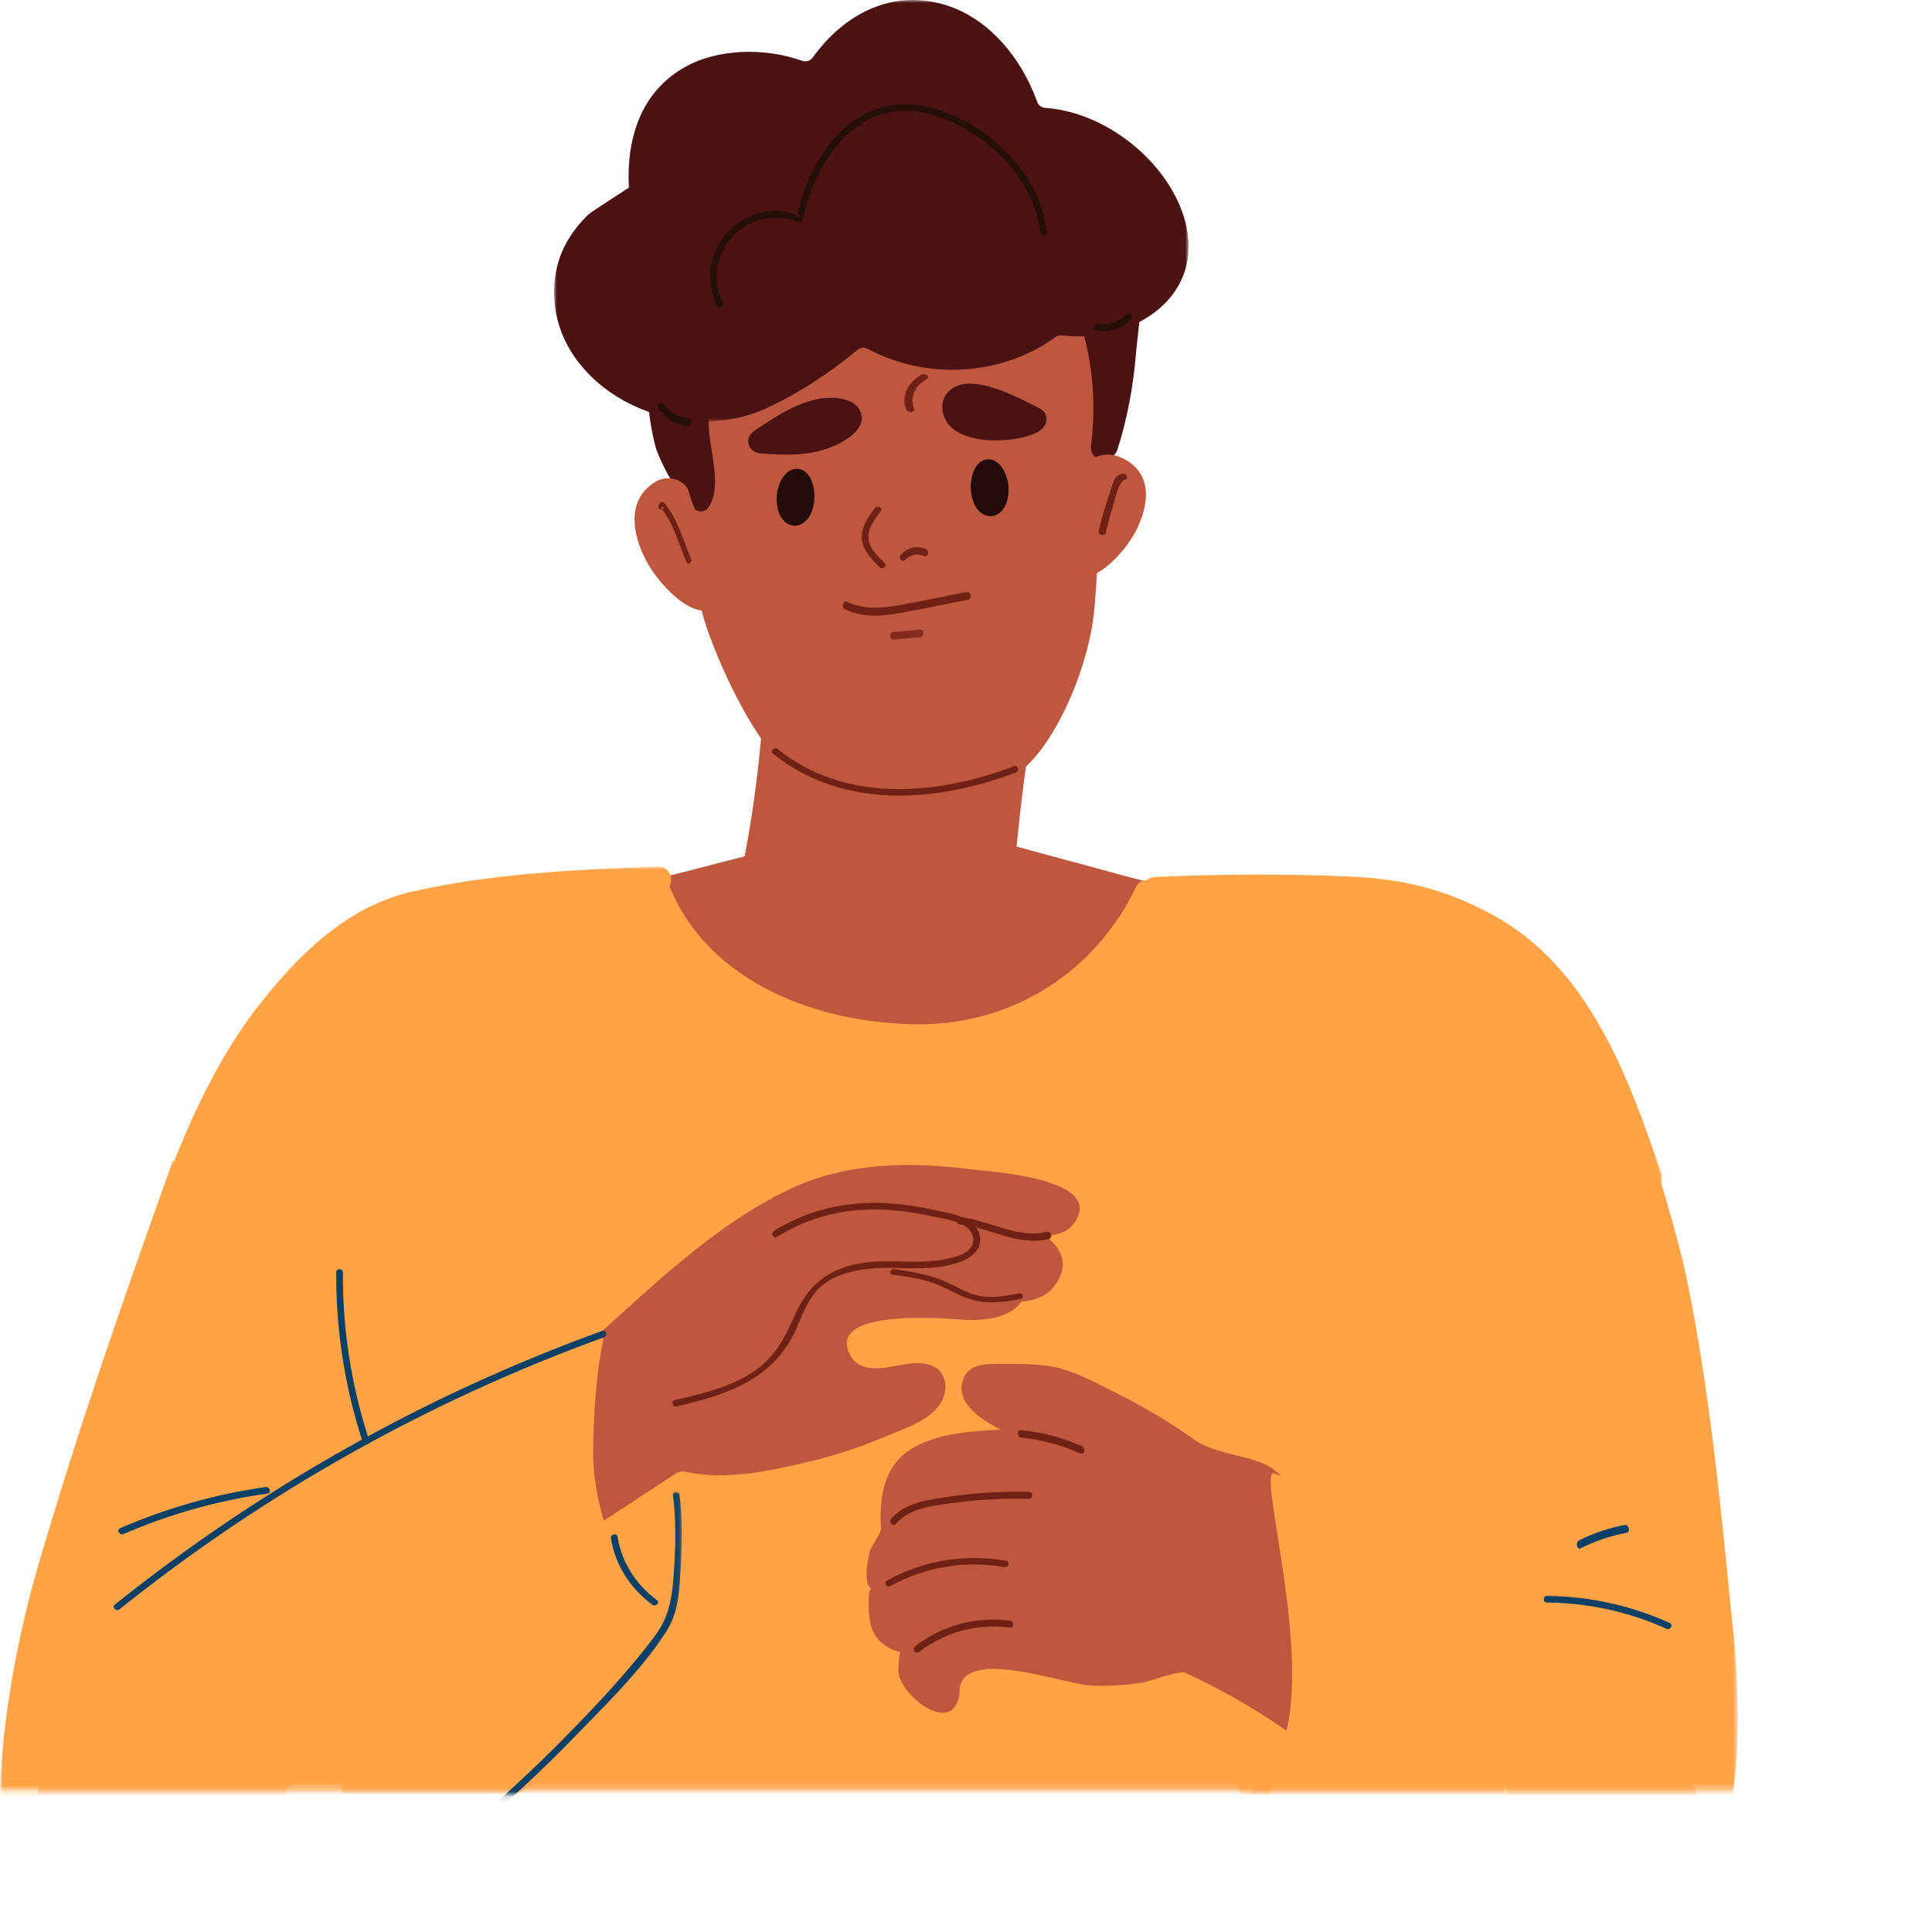 
<svg width="325.975px" height="326px" viewBox="0 0 325.975 326" version="1.1" xmlns="http://www.w3.org/2000/svg" xmlns:xlink="http://www.w3.org/1999/xlink">
    <defs>
        <polygon id="path-8sjyl0r05o-1" points="0 0 107.06 0 107.06 71.113 0 71.113"></polygon>
        <polygon id="path-8sjyl0r05o-3" points="0 0 258.862 0 258.862 155.809 0 155.809"></polygon>
        <polygon id="path-8sjyl0r05o-5" points="0 0 42.345 0 42.345 120.652 0 120.652"></polygon>
        <polygon id="path-8sjyl0r05o-7" points="0 0 10.386 0 10.386 21.574 0 21.574"></polygon>
        <polygon id="path-8sjyl0r05o-9" points="0 0 77.499 0 77.499 53.534 0 53.534"></polygon>
        <polygon id="path-8sjyl0r05o-11" points="0 0 68.71 0 68.71 106.27 0 106.27"></polygon>
        <polygon id="path-8sjyl0r05o-13" points="0 0 107.859 0 107.859 76.706 0 76.706"></polygon>
        <polygon id="path-8sjyl0r05o-15" points="0 0 55.927 0 55.927 51.137 0 51.137"></polygon>
    </defs>
    <g id="Pages" stroke="none" stroke-width="1" fill="none" fill-rule="evenodd">
        <g id="2.0_A-AttackJour-phase-1-state-1-DT" transform="translate(-1702.685, -2068.774)">
            <g id="Group-12" transform="translate(0, 1814)">
                <g id="Group-22" transform="translate(160.567, 234)">
                    <g id="Group-101" transform="translate(1542.118, 20.774)">
                        <path d="M189.934,147.83 C183.384,146.055 176.837,144.277 170.29,142.502 C169.771,141.909 168.985,141.541 168.001,141.734 C167.892,141.757 167.78,141.772 167.671,141.792 C167.336,141.702 167,141.611 166.667,141.521 C165.607,141.232 164.773,141.64 164.273,142.309 C154.851,143.424 145.303,142.11 135.828,142.756 C135.327,142.356 134.65,142.154 133.837,142.364 C127.301,144.052 120.766,145.737 114.231,147.424 C111.447,148.142 107.298,148.379 106.449,151.64 C104.559,158.919 117.435,166.618 122.412,169.467 C130.094,173.867 138.588,176.921 147.364,178.264 C156.698,179.692 168.252,178.839 177.488,176.988 C188.868,174.708 196.482,165.64 197.318,154.168 C197.671,149.345 194.155,148.974 189.934,147.83" id="Fill-1" fill="#BD573D"></path>
                        <path d="M171.513,120.395 C171.414,119.058 170.323,117.794 168.686,118.304 C164.738,119.538 160.03,117.319 156.24,116.373 C152.717,115.493 149.164,114.742 145.564,114.247 C141.128,113.632 135.312,112.491 131.309,115.091 C130.783,115.432 130.485,115.881 130.341,116.358 C129.561,116.661 128.923,117.343 128.862,118.411 C128.125,130.931 126.248,143.268 123.28,155.433 C122.259,155.567 121.37,156.301 121.446,157.646 C121.92,165.923 134.687,168.888 141.234,169.799 C150.807,171.133 160.396,169.027 168.65,164.033 C168.89,163.887 169.074,163.715 169.232,163.532 C170.007,163.235 171.566,135.891 174.119,123.301 C174.487,121.484 172.905,120.316 171.513,120.395" id="Fill-3" fill="#BD573D"></path>
                        <path d="M173.93,29.872 C162.983,19.884 143.177,18.02 130.562,24.776 C117.67,31.682 113.31,51.098 112.747,64.58 C112.374,73.547 113.121,73.258 114.783,82.031 C116.521,91.208 116.115,94.271 118.457,103.316 C120.096,109.644 126.179,122.978 130.912,127.664 C135.659,132.362 141.626,134.541 147.965,135.44 C153.101,136.487 158.784,135.257 163.739,133.925 C170.011,132.238 173.301,130.203 176.896,124.701 C180.938,118.514 184.061,109.709 184.676,102.455 C185.391,94.05 185.557,85.575 185.519,77.133 C185.475,68.039 186.811,67.107 185.741,57.939 C184.77,49.617 182.186,39.939 177.001,33.201 C176.082,32.007 175.053,30.895 173.93,29.872" id="Fill-5" fill="#BD573D"></path>
                        <path d="M191.914,44.04 C191.492,42.74 190.398,42.174 189.128,42.395 C189.06,42.407 188.992,42.418 188.924,42.43 C188.307,42.536 187.883,42.973 187.614,43.503 C187.563,43.527 187.512,43.539 187.464,43.565 C185.863,44.358 184.265,45.154 182.664,45.95 C182.147,46.21 181.813,46.711 181.66,47.277 C180.795,47.92 180.237,49.114 180.778,50.393 C184.129,58.347 185.131,66.664 184.079,75.255 C183.739,78.005 187.761,78.259 188.528,75.88 C190.219,70.62 191.195,65.243 191.662,59.727 C192.041,55.228 193.3,48.309 191.914,44.04" id="Fill-7" fill="#4A1212"></path>
                        <path d="M120.571,82.527 C120.956,79.123 119.669,75.171 119.592,71.949 C119.493,67.823 119.644,63.694 119.798,59.57 C119.878,57.462 117.69,56.829 116.312,57.656 C115.43,56.561 113.702,56.767 112.823,57.783 C111.659,56.063 108.47,56.443 108.667,58.984 C109.092,64.498 109.18,70.126 110.632,75.489 C111.246,77.756 117.59,90.868 120.066,84.624 C120.328,83.959 120.488,83.255 120.571,82.527" id="Fill-9" fill="#4A1212"></path>
                        <g id="Group-13" transform="translate(93.478, 0)">
                            <mask id="mask-8sjyl0r05o-2" fill="white">
                                <use xlink:href="#path-8sjyl0r05o-1"></use>
                            </mask>
                            <g id="Clip-12"></g>
                            <path d="M106.738,38.436 C104.73,28.39 93.868,18.956 82.869,18.201 C82.254,18.159 81.733,17.769 81.523,17.181 C78.739,9.432 72.651,1.998 64.046,0.34 C55.403,-1.327 48.234,3.337 43.628,9.715 C43.221,10.281 42.512,10.496 41.863,10.264 C35.511,7.979 27.626,8.251 22.229,11.236 C14.437,15.541 12.201,23.688 12.631,31.637 C12.634,31.712 6.324,35.669 5.7,36.28 C3.929,38.01 2.413,40.052 1.433,42.286 C-0.903,47.602 -0.306,53.989 2.662,58.969 C8.961,69.543 24.087,74.162 35.578,68.982 C41.204,66.445 46.443,62.956 51.24,59.005 C51.715,58.617 52.359,58.561 52.897,58.847 C62.907,64.181 75.484,63.469 84.631,56.861 C84.932,56.643 85.301,56.548 85.667,56.593 C97.053,57.961 109.205,50.781 106.738,38.436" id="Fill-11" fill="#4A1212" mask="url(#mask-8sjyl0r05o-2)"></path>
                        </g>
                        <path d="M190.067,77.663 C187.19,75.957 184.691,76.688 182.723,78.621 C182.384,83.831 181.279,89.015 181.369,94.228 C181.385,95.243 181.461,96.308 181.497,97.386 C185.404,98.266 189.756,92.774 191.055,90.637 C193.358,86.854 195.172,80.689 190.067,77.663" id="Fill-14" fill="#BD573D"></path>
                        <path d="M118.732,89.324 C118.002,87.549 116.837,85.277 116.247,83.03 C115.721,81.01 112.765,80.015 110.702,81.229 C110.683,81.241 110.662,81.252 110.644,81.264 C105.068,84.592 107.049,91.377 109.564,95.54 C111.24,98.309 117.54,106.21 122.22,101.723 C122.55,101.405 122.819,100.989 123.039,100.503 C121.645,96.765 120.255,93.027 118.732,89.324" id="Fill-16" fill="#BD573D"></path>
                        <path d="M166.099,77.61 C164.286,78.145 163.621,80.891 163.82,82.86 C164.407,88.653 170.119,88.433 170.178,82.611 C170.202,80.13 168.58,76.877 166.099,77.61" id="Fill-18" fill="#240A08"></path>
                        <path d="M135.108,79.207 C136.923,79.742 137.587,82.488 137.386,84.458 C136.8,90.252 131.087,90.031 131.029,84.208 C131.004,81.729 132.626,78.477 135.108,79.207" id="Fill-20" fill="#240A08"></path>
                        <path d="M189.376,79.912 C187.922,80.139 187.675,81.943 187.303,82.986 C186.531,85.161 185.898,87.367 185.373,89.599 C185.21,90.293 186.403,90.587 186.566,89.893 C186.909,88.442 187.287,87.002 187.733,85.574 C187.962,84.84 188.783,81.118 189.705,80.975 C190.488,80.853 190.155,79.789 189.376,79.912" id="Fill-22" fill="#702114"></path>
                        <path d="M111.841,85.838 C111.916,85.753 111.992,85.666 112.067,85.58 L111.416,85.58 C113.501,88.003 114.556,91.808 115.805,94.815 C116.055,95.421 116.85,94.894 116.6,94.291 C115.295,91.147 114.25,87.38 112.067,84.845 C111.894,84.645 111.588,84.648 111.416,84.845 C111.34,84.933 111.265,85.018 111.19,85.103 C110.772,85.58 111.423,86.316 111.841,85.838" id="Fill-24" fill="#702114"></path>
                        <path d="M147.631,85.728 C146.462,87.253 145.248,88.953 145.428,90.944 C145.602,92.901 147.085,94.401 148.449,95.724 C148.957,96.215 149.751,95.452 149.24,94.958 C148.163,93.913 146.866,92.715 146.583,91.19 C146.231,89.307 147.516,87.687 148.597,86.273 C149.028,85.713 148.056,85.173 147.631,85.728" id="Fill-26" fill="#702114"></path>
                        <path d="M152.733,94.464 C153.618,93.524 154.826,93.317 155.946,93.818 C156.594,94.109 156.874,92.939 156.234,92.652 C154.763,91.99 153.107,92.396 151.968,93.607 C151.462,94.148 152.228,95.001 152.733,94.464" id="Fill-28" fill="#702114"></path>
                        <path d="M163.098,99.888 C159.832,100.529 156.562,101.177 153.296,101.815 C149.749,102.509 146.324,103.122 142.878,101.529 C142.216,101.226 141.929,102.512 142.586,102.815 C145.563,104.189 148.56,104.013 151.667,103.467 C155.585,102.773 159.484,101.942 163.39,101.174 C164.084,101.036 163.789,99.75 163.098,99.888" id="Fill-30" fill="#702114"></path>
                        <path d="M175.378,68.88 C171.92,67.157 167.976,64.995 164.006,64.734 C161.284,64.554 158.8,66.196 159.004,68.95 C159.484,75.406 170.874,75.056 175.025,72.931 C175.229,72.826 175.395,72.696 175.545,72.557 C176.764,71.836 177.112,69.743 175.378,68.88" id="Fill-32" fill="#4A1212"></path>
                        <path d="M145.304,69.812 C144.471,66.909 140.146,66.829 137.677,67.392 C134.336,68.155 131.366,69.959 128.605,71.813 C127.581,72.501 126.238,73.067 126.235,74.396 C126.232,75.467 127.059,76.386 128.209,76.48 C132.184,76.816 136.246,76.968 140.013,75.525 C142.207,74.687 146.104,72.598 145.304,69.812" id="Fill-34" fill="#4A1212"></path>
                        <path d="M130.421,127.162 C142.205,136.639 157.981,135.421 171.399,130.34 C172.064,130.089 171.776,129.016 171.105,129.271 C158.11,134.19 142.672,135.593 131.208,126.377 C130.656,125.934 129.862,126.713 130.421,127.162" id="Fill-36" fill="#702114"></path>
                        <path d="M176.567,39.148 C175.613,28.806 165.371,19.491 155.418,17.816 C143.631,15.828 136.547,26.697 134.358,36.841 C134.586,36.711 134.814,36.581 135.04,36.452 C125.503,32.564 116.581,42.425 121.014,51.651 C121.324,52.297 122.281,51.731 121.971,51.088 C117.924,42.658 126.214,34.051 134.744,37.525 C135.013,37.634 135.37,37.407 135.429,37.136 C137.556,27.263 144.436,16.553 156.015,19.063 C165.084,21.031 174.571,29.555 175.458,39.148 C175.522,39.856 176.634,39.864 176.567,39.148" id="Fill-38" fill="#260F0A"></path>
                        <path d="M111.21,69.098 C112.559,70.873 114.277,71.849 116.154,71.912 C116.812,71.934 116.812,70.547 116.154,70.525 C114.544,70.47 113.09,69.641 111.933,68.115 C111.461,67.495 110.735,68.474 111.21,69.098" id="Fill-40" fill="#260F0A"></path>
                        <path d="M184.899,55.733 C186.991,56.196 189.055,55.605 190.753,53.943 C191.228,53.479 190.76,52.428 190.28,52.901 C188.787,54.358 187.005,54.978 185.149,54.566 C184.558,54.435 184.303,55.602 184.899,55.733" id="Fill-42" fill="#260F0A"></path>
                        <g id="Group-46" transform="translate(21.572, 146.221)">
                            <mask id="mask-8sjyl0r05o-4" fill="white">
                                <use xlink:href="#path-8sjyl0r05o-3"></use>
                            </mask>
                            <g id="Clip-45"></g>
                            <path d="M258.726,51.754 C253.138,35.342 246.506,17.036 230.341,8.171 C222.461,3.851 215.305,2.104 206.504,1.693 C195.438,1.177 184.364,1.239 173.298,1.755 C172.718,1.784 172.252,1.981 171.895,2.28 C171.185,2.268 170.491,2.614 170.078,3.481 C163.255,17.754 149.271,26.665 133.384,26.601 C116.768,26.536 98.077,19.738 91.41,3.379 C92.07,1.969 91.41,-0.071 89.4,0 C75.679,0.503 61.249,1.148 47.825,4.249 C36.774,6.8 28.492,15.136 21.763,23.833 C4.602,46 -2.39,85.141 0.716,76.916 C1.25,85.953 6.797,94.184 12.951,101.149 C19.706,108.788 27.109,115.8 34.977,122.266 C39.276,125.842 35.783,153.13 36.067,158.652 C37.333,183.088 33.735,211.334 45.861,233.702 C54.304,249.274 74.671,252.771 90.86,253.911 C105.969,254.975 121.1,253.286 136.183,252.639 C155.038,251.83 172.844,245.882 191.529,243.804 C201.549,242.69 208.447,246.773 218.033,247.913 C233.82,249.795 230.236,192.483 228.747,179.96 C233.277,152.593 236.331,124.998 237.899,97.3 C248.425,84.904 254.058,71.531 257.938,55.679 C258.073,55.131 258.023,54.641 257.85,54.228 C258.629,53.759 259.113,52.888 258.726,51.754" id="Fill-44" fill="#FFA347" mask="url(#mask-8sjyl0r05o-4)"></path>
                        </g>
                        <g id="Group-49" transform="translate(250.873, 181.377)">
                            <mask id="mask-8sjyl0r05o-6" fill="white">
                                <use xlink:href="#path-8sjyl0r05o-5"></use>
                            </mask>
                            <g id="Clip-48"></g>
                            <path d="M41.524,93.535 C39.551,73.92 37.756,54.102 33.808,34.76 C31.876,25.29 25.014,3.215 23.043,0.004 C23.078,-0.19 8.817,6.709 6.579,13.777 C5.031,18.665 4.972,23.861 4.949,28.939 C4.919,35.033 4.682,41.104 4.189,47.177 C3.213,59.178 1.526,71.108 0.617,83.114 C0.166,89.093 -0.092,95.091 0.031,101.088 C0.136,106.251 0.286,111.644 1.878,116.605 C5.289,127.252 14.556,147.624 14.603,147.624 C39.999,147.918 44.548,123.582 41.524,93.535" id="Fill-47" fill="#FFA347" mask="url(#mask-8sjyl0r05o-6)"></path>
                        </g>
                        <g id="Group-52" transform="translate(206.93, 280.456)">
                            <mask id="mask-8sjyl0r05o-8" fill="white">
                                <use xlink:href="#path-8sjyl0r05o-7"></use>
                            </mask>
                            <g id="Clip-51"></g>
                            <path d="M3.281,0.015 C3.099,-0.034 2.87,0.043 2.751,0.196 C-2.076,6.472 0.302,20.876 3.397,23.303 C3.46,23.352 3.772,23.395 3.962,23.487 C5.772,24.344 6.486,23.73 7.272,22.102 C8.784,18.975 10.072,15.423 10.345,11.911 C10.739,6.784 8.323,1.371 3.281,0.015" id="Fill-50" fill="#FFA347" mask="url(#mask-8sjyl0r05o-8)"></path>
                        </g>
                        <path d="M230.886,271.31 C230.848,270.329 224.686,261.271 219.213,257.744 C219.19,257.712 219.102,251.544 216.847,250.416 C214.698,245.089 206.256,246.319 201.444,242.874 C197.48,240.034 193.269,237.538 188.92,235.338 C185.107,233.405 180.779,230.944 176.516,230.412 C173.596,230.048 170.445,230.122 167.655,230.128 C165.646,230.133 163.409,230.468 162.571,232.568 C161.054,236.366 164.94,239.259 168.861,241.232 C163.608,241.414 156.685,241.949 152.562,245.338 C148.87,248.375 148.401,253.312 148.629,257.759 C148.638,257.818 148.65,257.912 148.659,257.97 C148.685,258.634 147.06,260.787 146.82,261.583 C146.486,262.696 145.49,267.38 147.104,268.076 C146.319,267.739 146.597,272.056 146.632,272.391 C146.899,275.017 147.672,276.79 150.146,278.115 C150.738,278.432 151.356,278.638 151.988,278.776 C151.678,278.708 151.567,281.716 151.587,282.059 C151.815,285.922 160.313,292.697 161.763,286.444 C161.977,285.522 161.804,284.5 162.27,283.675 C165.107,278.67 179.74,284.218 184.235,284.397 C186.999,284.506 189.781,284.333 192.519,283.945 C193.872,283.754 198.991,281.76 200.021,282.239 C206.865,285.419 213.348,289.232 219.448,293.684 C221.011,294.827 222.558,292.976 222.098,291.475 C222.124,291.44 222.153,291.414 222.18,291.376 C226.317,285.129 231.184,278.802 230.886,271.31" id="Fill-53" fill="#BD573D"></path>
                        <g id="Group-57" transform="translate(210.126, 248.495)">
                            <mask id="mask-8sjyl0r05o-10" fill="white">
                                <use xlink:href="#path-8sjyl0r05o-9"></use>
                            </mask>
                            <g id="Clip-56"></g>
                            <path d="M69.86,43.303 C62.247,35.217 62.924,25.516 53.246,19.993 C52.814,19.744 12.695,4.588 5.077,0.101 C1.679,-1.9 10.321,26.347 7.206,42.218 C6.792,44.331 6.106,46.389 5.294,48.387 C4.921,49.31 4.506,50.22 4.035,51.1 C3.412,52.263 -1.53,54.768 0.476,55.914 C8.959,60.763 17.422,65.653 25.932,70.459 C32.371,74.098 38.998,77.667 46.29,79.338 C54.993,81.329 66.615,80.736 73.051,74.205 C80.943,66.194 77.222,51.615 70.507,44.01 C70.292,43.772 70.077,43.535 69.86,43.303" id="Fill-55" fill="#FFA347" mask="url(#mask-8sjyl0r05o-10)"></path>
                        </g>
                        <path d="M104.002,225.733 C103.439,225.092 102.429,225.223 102.046,225.989 C100.746,228.589 98.759,231.803 98.631,233.356 C98.224,238.365 98.085,244.304 98.631,249.313 C99.541,257.623 101.17,275.381 107.598,282.054 C112.438,277.397 114.547,272.895 114.627,272.648 C114.658,272.549 116.938,261.068 115.19,250.481 C113.455,239.988 108.05,230.36 104.002,225.733" id="Fill-58" fill="#FFA347"></path>
                        <path d="M181.351,201.926 C178.131,198.292 166.299,197.603 163.919,197.295 C153.684,195.983 142.933,196.056 133.302,200.616 C118.481,207.634 105.934,221.097 93.44,231.958 C93.252,232.122 93.161,232.309 93.111,232.5 C90.779,234.205 88.567,236.169 86.762,238.51 C84.892,240.937 85.376,243.193 86.343,246.021 C88.045,250.989 91.907,257.383 97.135,258.259 C97.395,258.772 97.955,259.094 98.559,258.719 L99.282,258.274 C99.321,258.25 113.998,248.624 113.998,248.624 C114.519,248.284 115.138,248.199 115.73,248.331 C122.41,249.84 130.12,248.149 136.695,246.572 C141.137,245.506 145.506,244.052 149.743,242.229 C153.016,240.817 158.756,239.184 159.451,234.698 C159.729,232.91 159,231.208 157.444,230.51 C154.018,228.983 150.104,231.366 146.552,230.777 C145.386,230.583 144.229,229.98 143.593,228.898 C138.872,220.877 158.657,222.369 161.537,222.609 C165.109,222.905 170.134,222.735 172.344,219.614 C174.445,219.444 176.508,218.803 177.858,217.033 C180.639,213.39 179.036,210.582 176.396,208.502 C178.216,208.414 180.047,207.977 181.14,206.494 C182.535,204.601 182.4,203.107 181.351,201.926" id="Fill-60" fill="#BD573D"></path>
                        <path d="M266.716,261.227 C269.214,259.981 271.779,259.116 274.443,258.619 C275.141,258.488 274.844,257.166 274.149,257.293 C271.487,257.791 268.92,258.655 266.422,259.901 C265.769,260.228 266.055,261.558 266.716,261.227" id="Fill-62" fill="#0D4066"></path>
                        <path d="M172.274,242.565 C175.736,242.899 179.075,243.801 182.331,245.257 C182.961,245.54 183.232,244.321 182.608,244.044 C179.258,242.545 175.829,241.646 172.274,241.306 C171.609,241.24 171.611,242.502 172.274,242.565" id="Fill-64" fill="#702114"></path>
                        <path d="M151.166,257.095 C153.627,254.261 158,253.974 161.454,253.51 C165.492,252.972 169.548,252.79 173.619,252.886 C174.357,252.901 174.357,251.733 173.619,251.714 C168.912,251.606 164.224,251.878 159.568,252.607 C156.266,253.124 152.682,253.587 150.355,256.267 C149.867,256.83 150.676,257.661 151.166,257.095" id="Fill-66" fill="#702114"></path>
                        <path d="M150.226,267.6 C156.155,264.357 162.83,263.238 169.491,264.406 C170.181,264.527 170.475,263.475 169.783,263.354 C162.819,262.134 155.872,263.264 149.675,266.657 C149.058,266.997 149.609,267.937 150.226,267.6" id="Fill-68" fill="#702114"></path>
                        <path d="M155.03,278.743 C159.518,275.323 164.848,273.898 170.425,274.621 C171.165,274.717 171.156,273.545 170.425,273.452 C164.674,272.704 159.072,274.207 154.446,277.732 C153.856,278.181 154.433,279.198 155.03,278.743" id="Fill-70" fill="#702114"></path>
                        <g id="Group-74" transform="translate(0, 195.76)">
                            <mask id="mask-8sjyl0r05o-12" fill="white">
                                <use xlink:href="#path-8sjyl0r05o-11"></use>
                            </mask>
                            <g id="Clip-73"></g>
                            <path d="M68.306,33.927 C66.214,18.341 29.161,-0.099 29.208,0 C21.116,22.456 12.828,46.346 6.189,69.283 C1.545,85.333 -7.949,130.288 13.198,137.905 C30.554,144.156 47.145,110.149 53.18,95.962 C57.571,85.641 60.652,74.735 64.038,64.094 C67.227,54.081 69.717,44.437 68.306,33.927" id="Fill-72" fill="#FFA347" mask="url(#mask-8sjyl0r05o-12)"></path>
                        </g>
                        <g id="Group-77" transform="translate(4.794, 225.323)">
                            <mask id="mask-8sjyl0r05o-14" fill="white">
                                <use xlink:href="#path-8sjyl0r05o-13"></use>
                            </mask>
                            <g id="Clip-76"></g>
                            <path d="M95.285,19.509 C95.391,9.397 96.414,3.393 96.977,0.834 C97.103,0.258 96.496,-0.189 95.969,0.08 C76.979,9.754 59.182,15.691 40.89,26.992 C26.009,36.186 9.628,44.443 5.702,63.013 C5.523,63.179 3.881,63.241 3.84,63.571 C2.166,77.198 -5.863,103.668 7.948,108.22 C43.488,119.927 96.118,67.755 107.859,50.052 C100.03,42.512 95.183,29.311 95.285,19.509" id="Fill-75" fill="#FFA347" mask="url(#mask-8sjyl0r05o-14)"></path>
                        </g>
                        <path d="M131.105,208.679 C139.027,203.759 147.697,203.138 156.645,205.095 C158.509,205.502 161.203,205.81 162.838,206.885 C164.162,207.752 164.784,209.445 163.575,210.769 C162.691,211.737 161.165,212.06 159.938,212.354 C155.75,213.364 151.354,212.533 147.104,212.904 C140.788,213.456 136.608,216.078 134.064,221.986 C132.226,226.256 130.295,229.638 126.177,232.052 C122.394,234.27 118.074,235.247 113.851,236.212 C113.152,236.369 113.448,237.453 114.147,237.293 C122.817,235.312 130.706,232.684 134.469,223.913 C135.649,221.164 136.658,218.358 139.173,216.538 C141.24,215.042 143.814,214.4 146.3,214.106 C150.922,213.563 155.668,214.516 160.235,213.438 C162.592,212.883 165.937,211.559 165.306,208.497 C164.617,205.139 160.035,204.709 157.406,204.112 C148.028,201.995 138.865,202.538 130.545,207.708 C129.934,208.088 130.492,209.059 131.105,208.679" id="Fill-78" fill="#702114"></path>
                        <path d="M176.624,207.847 C171.563,209.052 166.921,205.858 161.961,205.351 C161.197,205.276 161.2,206.52 161.961,206.599 C167.126,207.126 171.645,210.313 176.941,209.049 C177.69,208.871 177.372,207.669 176.624,207.847" id="Fill-80" fill="#702114"></path>
                        <path d="M171.883,218.236 C169.618,218.675 167.316,219.117 165.016,218.599 C163.266,218.205 161.77,217.302 160.21,216.555 C157.282,215.152 154.182,214.593 150.901,214.144 C150.202,214.05 149.901,214.974 150.605,215.07 C152.876,215.38 155.134,215.692 157.285,216.416 C159.175,217.053 160.803,218.073 162.626,218.825 C165.811,220.142 168.832,219.81 172.178,219.162 C172.873,219.028 172.578,218.101 171.883,218.236" id="Fill-82" fill="#702114"></path>
                        <path d="M101.59,224.56 C71.891,235.318 44.094,250.935 19.368,270.739 C18.805,271.188 19.597,271.979 20.155,271.536 C44.722,251.857 72.381,236.332 101.887,225.645 C102.556,225.401 102.268,224.316 101.59,224.56" id="Fill-84" fill="#0D4066"></path>
                        <path d="M44.836,250.899 C36.357,252.095 28.149,254.431 20.268,257.843 C19.607,258.13 20.177,259.116 20.835,258.831 C28.618,255.459 36.758,253.183 45.135,252.002 C45.847,251.902 45.542,250.799 44.836,250.899" id="Fill-86" fill="#094166"></path>
                        <g id="Group-90" transform="translate(59.123, 251.691)">
                            <mask id="mask-8sjyl0r05o-16" fill="white">
                                <use xlink:href="#path-8sjyl0r05o-15"></use>
                            </mask>
                            <g id="Clip-89"></g>
                            <path d="M54.415,0.529 C54.935,4.544 54.891,8.527 54.641,12.56 C54.371,16.899 54.115,20.67 51.425,24.261 C46.828,30.4 41.449,36.091 36.076,41.553 C30.842,46.876 25.349,51.946 19.624,56.738 C16.425,59.416 13.155,62.009 9.812,64.507 C6.796,66.766 3.735,69.308 0.289,70.878 C-0.363,71.176 0.204,72.136 0.85,71.842 C4.581,70.142 7.897,67.346 11.155,64.887 C14.172,62.607 17.135,60.259 20.038,57.837 C26.397,52.538 32.472,46.899 38.224,40.946 C43.455,35.537 49.351,29.825 53.378,23.436 C55.311,20.372 55.467,17.017 55.693,13.5 C55.975,9.152 56.089,4.862 55.528,0.529 C55.437,-0.172 54.324,-0.181 54.415,0.529" id="Fill-88" fill="#0D4066" mask="url(#mask-8sjyl0r05o-16)"></path>
                        </g>
                        <path d="M103.073,259.538 C103.788,263.972 106.223,267.881 110.044,270.74 C110.613,271.164 111.435,270.431 110.859,270.002 C107.179,267.247 104.875,263.529 104.187,259.26 C104.08,258.599 102.966,258.879 103.073,259.538" id="Fill-91" fill="#0D4066"></path>
                        <path d="M261.006,270.388 C268.012,270.456 274.789,271.933 281.166,274.806 C281.825,275.105 282.401,274.14 281.739,273.841 C275.177,270.882 268.215,269.338 261.006,269.27 C260.278,269.261 260.278,270.382 261.006,270.388" id="Fill-93" fill="#0D4066"></path>
                        <path d="M56.728,214.666 C56.668,224.411 58.169,234.028 61.202,243.319 C61.422,243.99 62.509,243.703 62.29,243.03 C59.286,233.829 57.794,224.318 57.854,214.666 C57.86,213.961 56.731,213.961 56.728,214.666" id="Fill-95" fill="#094166"></path>
                        <path d="M155.411,63.242 C152.972,64.696 152.02,67.028 152.954,69.18 C153.208,69.768 154.52,69.517 154.263,68.925 C153.458,67.071 154.277,65.164 156.369,63.921 C157.038,63.521 156.076,62.847 155.411,63.242" id="Fill-97" fill="#702114"></path>
                        <path d="M155.255,106.228 C153.753,106.362 152.251,106.5 150.745,106.634 C150.026,106.698 150.021,107.976 150.745,107.909 C152.251,107.775 153.753,107.641 155.255,107.503 C155.974,107.439 155.98,106.164 155.255,106.228" id="Fill-99" fill="#85291C"></path>
                    </g>
                </g>
            </g>
        </g>
    </g>
</svg>